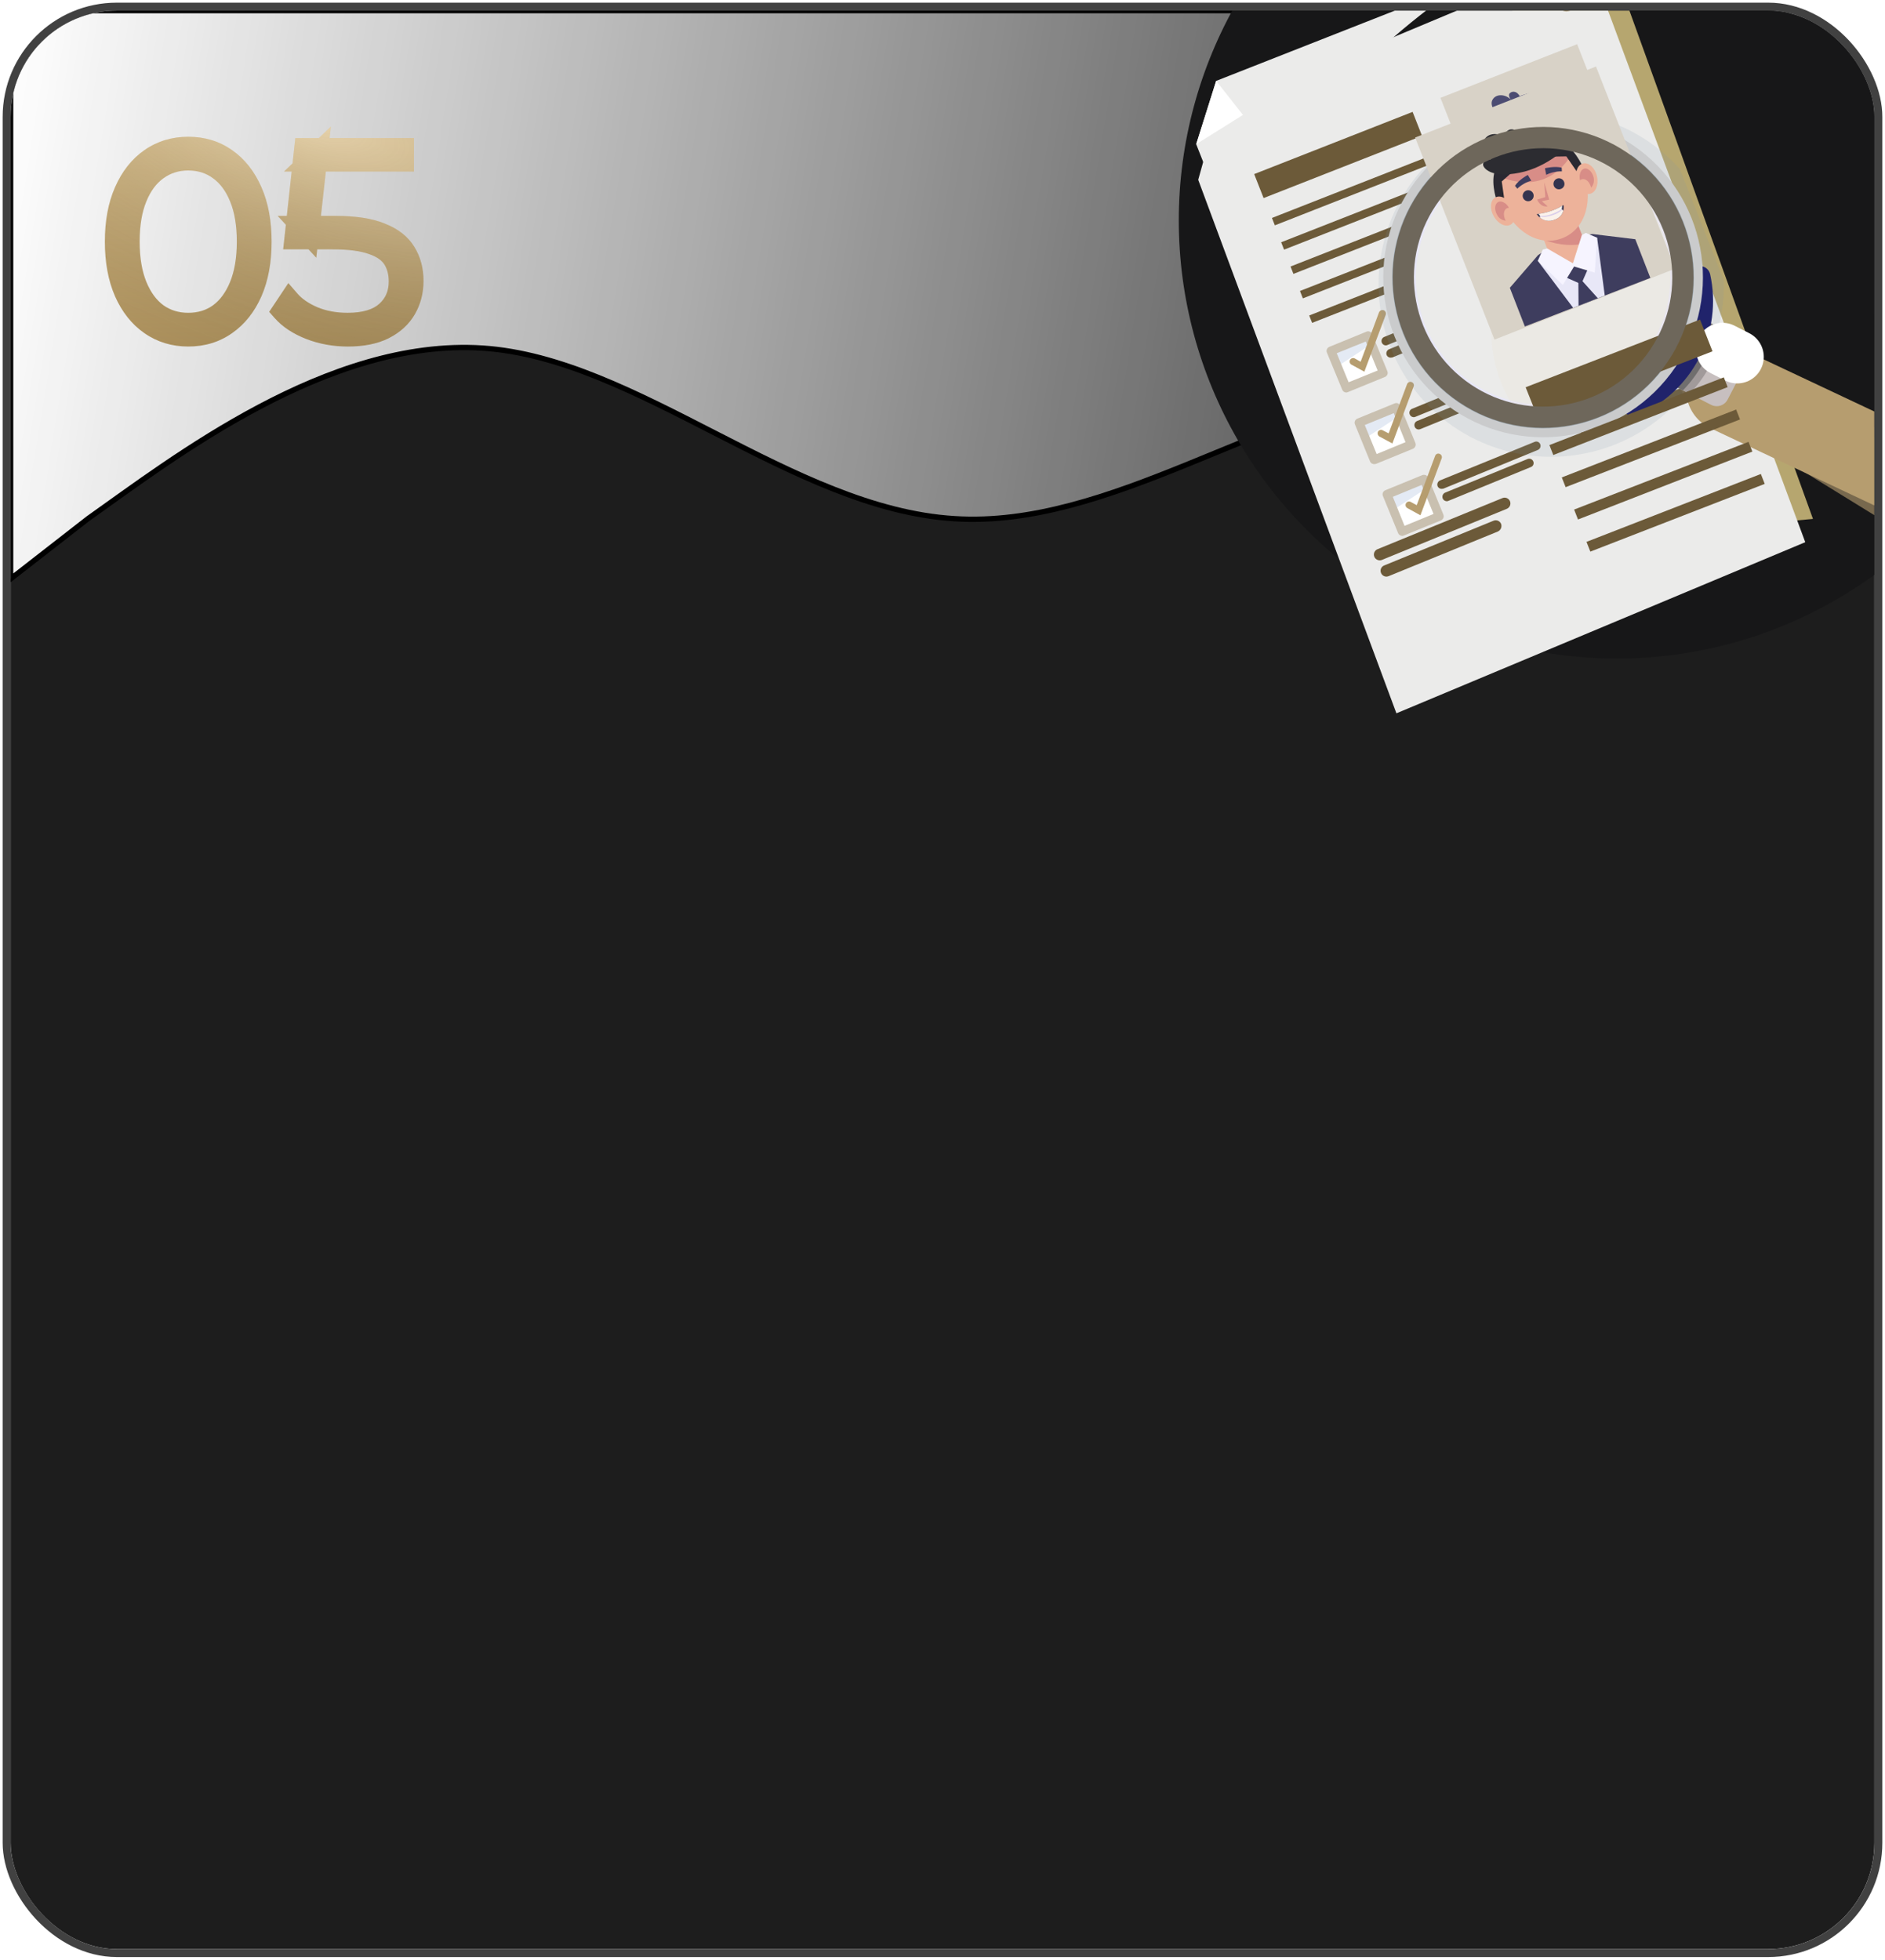 <?xml version="1.0" encoding="UTF-8"?> <svg xmlns="http://www.w3.org/2000/svg" width="355" height="369" viewBox="0 0 355 369" fill="none"> <g clip-path="url(#clip0_21_857)"> <rect x="2" y="2" width="351" height="365" rx="20" fill="#1D1D1D"></rect> <path fill-rule="evenodd" clip-rule="evenodd" d="M356 79.362C356 86.842 348.072 91.661 341.432 88.216V88.216C326.864 80.658 297.728 67.432 267.136 73.101C238 76.879 208.864 99.553 179.728 97.663C149.136 95.774 120 67.432 90.864 65.543C61.728 63.653 32.593 86.327 16.568 97.663L2 109L2 16.568C2 8.522 8.522 2 16.568 2V2C32.593 2 61.728 2 90.864 2C120 2 149.136 2 179.728 2C208.864 2 238 2 267.136 2C297.728 2 326.864 2 341.432 2V2C349.478 2 356 8.522 356 16.568L356 79.362Z" fill="url(#paint0_linear_21_857)" style="mix-blend-mode:soft-light"></path> <path fill-rule="evenodd" clip-rule="evenodd" d="M356 79.362C356 86.842 348.072 91.661 341.432 88.216V88.216C326.864 80.658 297.728 67.432 267.136 73.101C238 76.879 208.864 99.553 179.728 97.663C149.136 95.774 120 67.432 90.864 65.543C61.728 63.653 32.593 86.327 16.568 97.663L2 109L2 16.568C2 8.522 8.522 2 16.568 2V2C32.593 2 61.728 2 90.864 2C120 2 149.136 2 179.728 2C208.864 2 238 2 267.136 2C297.728 2 326.864 2 341.432 2V2C349.478 2 356 8.522 356 16.568L356 79.362Z" stroke="black"></path> <path d="M28.35 61.1L29.49 59.457L29.49 59.457L28.35 61.1ZM23.5 55L21.668 55.802L21.671 55.81L23.5 55ZM23.5 36.05L25.329 36.86L25.332 36.852L23.5 36.05ZM28.35 29.9L27.21 28.257L27.21 28.257L28.35 29.9ZM42.55 29.9L41.398 31.535L41.404 31.539L41.41 31.543L42.55 29.9ZM47.4 36.05L45.568 36.852L45.571 36.86L47.4 36.05ZM47.4 55L49.229 55.81L49.232 55.802L47.4 55ZM42.55 61.1L41.41 59.457L41.404 59.461L41.398 59.465L42.55 61.1ZM41.3 59.1L42.469 60.723L42.479 60.715L42.49 60.708L41.3 59.1ZM45.2 53.8L47.053 54.552L47.053 54.552L45.2 53.8ZM45.2 37.2L43.347 37.952L43.351 37.962L45.2 37.2ZM41.3 31.95L40.11 33.558L40.121 33.565L40.131 33.573L41.3 31.95ZM29.6 31.95L30.769 33.573L30.774 33.569L29.6 31.95ZM25.7 37.2L27.549 37.962L27.553 37.952L25.7 37.2ZM25.7 53.8L27.553 53.048L27.553 53.048L25.7 53.8ZM29.6 59.1L28.41 60.708L28.428 60.721L28.447 60.734L29.6 59.1ZM35.45 61.25C33.165 61.25 31.201 60.643 29.49 59.457L27.21 62.743C29.632 64.423 32.402 65.25 35.45 65.25V61.25ZM29.49 59.457C27.767 58.261 26.369 56.537 25.329 54.19L21.671 55.81C22.965 58.73 24.8 61.072 27.21 62.743L29.49 59.457ZM25.332 54.198C24.301 51.841 23.75 48.96 23.75 45.5H19.75C19.75 49.373 20.366 52.826 21.668 55.802L25.332 54.198ZM23.75 45.5C23.75 42.039 24.301 39.179 25.329 36.86L21.671 35.24C20.365 38.188 19.75 41.628 19.75 45.5H23.75ZM25.332 36.852C26.374 34.47 27.773 32.734 29.49 31.543L27.21 28.257C24.794 29.932 22.959 32.297 21.668 35.248L25.332 36.852ZM29.49 31.543C31.201 30.357 33.165 29.75 35.45 29.75V25.75C32.402 25.75 29.632 26.577 27.21 28.257L29.49 31.543ZM35.45 29.75C37.774 29.75 39.731 30.36 41.398 31.535L43.702 28.265C41.303 26.574 38.526 25.75 35.45 25.75V29.75ZM41.41 31.543C43.127 32.734 44.526 34.47 45.568 36.852L49.232 35.248C47.941 32.297 46.106 29.932 43.69 28.257L41.41 31.543ZM45.571 36.86C46.599 39.179 47.15 42.039 47.15 45.5H51.15C51.15 41.628 50.535 38.188 49.229 35.24L45.571 36.86ZM47.15 45.5C47.15 48.96 46.599 51.841 45.568 54.198L49.232 55.802C50.534 52.826 51.15 49.373 51.15 45.5H47.15ZM45.571 54.19C44.532 56.537 43.133 58.261 41.41 59.457L43.69 62.743C46.1 61.072 47.935 58.73 49.229 55.81L45.571 54.19ZM41.398 59.465C39.731 60.641 37.774 61.25 35.45 61.25V65.25C38.526 65.25 41.303 64.426 43.702 62.735L41.398 59.465ZM35.45 62.9C38.064 62.9 40.431 62.19 42.469 60.723L40.131 57.477C38.835 58.41 37.303 58.9 35.45 58.9V62.9ZM42.49 60.708C44.506 59.216 46.009 57.125 47.053 54.552L43.347 53.048C42.524 55.075 41.428 56.517 40.11 57.492L42.49 60.708ZM47.053 54.552C48.108 51.953 48.6 48.917 48.6 45.5H44.6C44.6 48.55 44.159 51.047 43.347 53.048L47.053 54.552ZM48.6 45.5C48.6 42.054 48.109 39.013 47.049 36.438L43.351 37.962C44.157 39.921 44.6 42.413 44.6 45.5H48.6ZM47.053 36.448C46.008 33.872 44.499 31.789 42.469 30.327L40.131 33.573C41.434 34.511 42.525 35.928 43.347 37.952L47.053 36.448ZM42.49 30.342C40.452 28.834 38.077 28.1 35.45 28.1V32.1C37.29 32.1 38.815 32.599 40.11 33.558L42.49 30.342ZM35.45 28.1C32.849 28.1 30.484 28.838 28.425 30.331L30.774 33.569C32.116 32.596 33.651 32.1 35.45 32.1V28.1ZM28.431 30.327C26.401 31.789 24.892 33.872 23.847 36.448L27.553 37.952C28.375 35.928 29.466 34.511 30.769 33.573L28.431 30.327ZM23.851 36.438C22.791 39.013 22.3 42.054 22.3 45.5H26.3C26.3 42.413 26.743 39.921 27.549 37.962L23.851 36.438ZM22.3 45.5C22.3 48.917 22.792 51.953 23.847 54.552L27.553 53.048C26.741 51.047 26.3 48.55 26.3 45.5H22.3ZM23.847 54.552C24.891 57.125 26.394 59.216 28.41 60.708L30.79 57.492C29.472 56.517 28.376 55.075 27.553 53.048L23.847 54.552ZM28.447 60.734C30.504 62.186 32.862 62.9 35.45 62.9V58.9C33.638 58.9 32.096 58.414 30.753 57.466L28.447 60.734ZM58.36 61.95L57.627 63.811L57.637 63.815L58.36 61.95ZM53.21 58.55L51.546 57.441L50.694 58.719L51.709 59.872L53.21 58.55ZM54.51 56.6L56.023 55.292L54.304 53.304L52.846 55.491L54.51 56.6ZM59.01 59.7L58.218 61.537L58.232 61.542L58.245 61.548L59.01 59.7ZM72.76 58.7L74.096 60.188L74.096 60.188L72.76 58.7ZM70.16 45.95L69.477 47.83L69.492 47.835L69.507 47.84L70.16 45.95ZM55.56 44.95L53.572 44.733L53.33 46.95H55.56V44.95ZM57.41 28V26H55.617L55.422 27.783L57.41 28ZM75.96 28H77.96V26H75.96V28ZM75.96 30.3V32.3H77.96V30.3H75.96ZM58.46 30.3L57.075 28.857L53.489 32.3H58.46V30.3ZM59.71 29.1L61.698 29.321L62.308 23.834L58.325 27.657L59.71 29.1ZM58.06 43.95L56.59 45.307L59.564 48.528L60.048 44.171L58.06 43.95ZM56.86 42.65V40.65H52.292L55.391 44.007L56.86 42.65ZM71.71 43.95L70.947 45.799L70.965 45.806L70.983 45.813L71.71 43.95ZM76.31 47.5L74.602 48.54L74.61 48.553L74.618 48.567L76.31 47.5ZM76.41 58.15L74.676 57.154L74.676 57.154L76.41 58.15ZM72.31 61.9L73.205 63.689L73.211 63.686L73.218 63.682L72.31 61.9ZM65.51 61.25C63.21 61.25 61.073 60.858 59.084 60.086L57.637 63.815C60.114 64.776 62.744 65.25 65.51 65.25V61.25ZM59.093 60.089C57.111 59.309 55.686 58.335 54.711 57.228L51.709 59.872C53.201 61.565 55.209 62.858 57.627 63.811L59.093 60.089ZM54.874 59.659L56.174 57.709L52.846 55.491L51.546 57.441L54.874 59.659ZM52.997 57.908C54.31 59.426 56.086 60.617 58.218 61.537L59.802 57.863C58.068 57.116 56.843 56.24 56.023 55.292L52.997 57.908ZM58.245 61.548C60.451 62.461 62.865 62.9 65.46 62.9V58.9C63.322 58.9 61.436 58.539 59.775 57.852L58.245 61.548ZM65.46 62.9C68.958 62.9 71.956 62.11 74.096 60.188L71.424 57.212C70.298 58.223 68.429 58.9 65.46 58.9V62.9ZM74.096 60.188C76.181 58.316 77.21 55.861 77.21 53H73.21C73.21 54.806 72.606 56.151 71.424 57.212L74.096 60.188ZM77.21 53C77.21 51.018 76.751 49.196 75.746 47.623L72.375 49.777C72.903 50.604 73.21 51.649 73.21 53H77.21ZM75.746 47.623C74.662 45.926 72.919 44.787 70.813 44.06L69.507 47.84C71.067 48.379 71.925 49.074 72.375 49.777L75.746 47.623ZM70.844 44.07C68.698 43.29 65.933 42.95 62.66 42.95V46.95C65.72 46.95 67.956 47.277 69.477 47.83L70.844 44.07ZM62.66 42.95H55.56V46.95H62.66V42.95ZM57.548 45.167L59.398 28.217L55.422 27.783L53.572 44.733L57.548 45.167ZM57.41 30H75.96V26H57.41V30ZM73.96 28V30.3H77.96V28H73.96ZM75.96 28.3H58.46V32.3H75.96V28.3ZM59.845 31.743L61.095 30.543L58.325 27.657L57.075 28.857L59.845 31.743ZM57.722 28.879L56.072 43.729L60.048 44.171L61.698 29.321L57.722 28.879ZM59.53 42.593L58.33 41.293L55.391 44.007L56.59 45.307L59.53 42.593ZM56.86 44.65H63.21V40.65H56.86V44.65ZM63.21 44.65C66.648 44.65 69.187 45.072 70.947 45.799L72.473 42.101C70.033 41.094 66.906 40.65 63.21 40.65V44.65ZM70.983 45.813C72.821 46.531 73.953 47.473 74.602 48.54L78.019 46.46C76.801 44.46 74.866 43.035 72.438 42.087L70.983 45.813ZM74.618 48.567C75.357 49.738 75.76 51.157 75.76 52.9H79.76C79.76 50.51 79.197 48.329 78.002 46.433L74.618 48.567ZM75.76 52.9C75.76 54.509 75.39 55.911 74.676 57.154L78.144 59.146C79.231 57.255 79.76 55.158 79.76 52.9H75.76ZM74.676 57.154C73.995 58.339 72.939 59.335 71.403 60.118L73.218 63.682C75.348 62.598 77.025 61.095 78.144 59.146L74.676 57.154ZM71.416 60.111C69.975 60.832 68.039 61.25 65.51 61.25V65.25C68.448 65.25 71.046 64.768 73.205 63.689L71.416 60.111Z" fill="url(#paint1_linear_21_857)"></path> <path d="M28.35 61.1L29.49 59.457L29.49 59.457L28.35 61.1ZM23.5 55L21.668 55.802L21.671 55.81L23.5 55ZM23.5 36.05L25.329 36.86L25.332 36.852L23.5 36.05ZM28.35 29.9L27.21 28.257L27.21 28.257L28.35 29.9ZM42.55 29.9L41.398 31.535L41.404 31.539L41.41 31.543L42.55 29.9ZM47.4 36.05L45.568 36.852L45.571 36.86L47.4 36.05ZM47.4 55L49.229 55.81L49.232 55.802L47.4 55ZM42.55 61.1L41.41 59.457L41.404 59.461L41.398 59.465L42.55 61.1ZM41.3 59.1L42.469 60.723L42.479 60.715L42.49 60.708L41.3 59.1ZM45.2 53.8L47.053 54.552L47.053 54.552L45.2 53.8ZM45.2 37.2L43.347 37.952L43.351 37.962L45.2 37.2ZM41.3 31.95L40.11 33.558L40.121 33.565L40.131 33.573L41.3 31.95ZM29.6 31.95L30.769 33.573L30.774 33.569L29.6 31.95ZM25.7 37.2L27.549 37.962L27.553 37.952L25.7 37.2ZM25.7 53.8L27.553 53.048L27.553 53.048L25.7 53.8ZM29.6 59.1L28.41 60.708L28.428 60.721L28.447 60.734L29.6 59.1ZM35.45 61.25C33.165 61.25 31.201 60.643 29.49 59.457L27.21 62.743C29.632 64.423 32.402 65.25 35.45 65.25V61.25ZM29.49 59.457C27.767 58.261 26.369 56.537 25.329 54.19L21.671 55.81C22.965 58.73 24.8 61.072 27.21 62.743L29.49 59.457ZM25.332 54.198C24.301 51.841 23.75 48.96 23.75 45.5H19.75C19.75 49.373 20.366 52.826 21.668 55.802L25.332 54.198ZM23.75 45.5C23.75 42.039 24.301 39.179 25.329 36.86L21.671 35.24C20.365 38.188 19.75 41.628 19.75 45.5H23.75ZM25.332 36.852C26.374 34.47 27.773 32.734 29.49 31.543L27.21 28.257C24.794 29.932 22.959 32.297 21.668 35.248L25.332 36.852ZM29.49 31.543C31.201 30.357 33.165 29.75 35.45 29.75V25.75C32.402 25.75 29.632 26.577 27.21 28.257L29.49 31.543ZM35.45 29.75C37.774 29.75 39.731 30.36 41.398 31.535L43.702 28.265C41.303 26.574 38.526 25.75 35.45 25.75V29.75ZM41.41 31.543C43.127 32.734 44.526 34.47 45.568 36.852L49.232 35.248C47.941 32.297 46.106 29.932 43.69 28.257L41.41 31.543ZM45.571 36.86C46.599 39.179 47.15 42.039 47.15 45.5H51.15C51.15 41.628 50.535 38.188 49.229 35.24L45.571 36.86ZM47.15 45.5C47.15 48.96 46.599 51.841 45.568 54.198L49.232 55.802C50.534 52.826 51.15 49.373 51.15 45.5H47.15ZM45.571 54.19C44.532 56.537 43.133 58.261 41.41 59.457L43.69 62.743C46.1 61.072 47.935 58.73 49.229 55.81L45.571 54.19ZM41.398 59.465C39.731 60.641 37.774 61.25 35.45 61.25V65.25C38.526 65.25 41.303 64.426 43.702 62.735L41.398 59.465ZM35.45 62.9C38.064 62.9 40.431 62.19 42.469 60.723L40.131 57.477C38.835 58.41 37.303 58.9 35.45 58.9V62.9ZM42.49 60.708C44.506 59.216 46.009 57.125 47.053 54.552L43.347 53.048C42.524 55.075 41.428 56.517 40.11 57.492L42.49 60.708ZM47.053 54.552C48.108 51.953 48.6 48.917 48.6 45.5H44.6C44.6 48.55 44.159 51.047 43.347 53.048L47.053 54.552ZM48.6 45.5C48.6 42.054 48.109 39.013 47.049 36.438L43.351 37.962C44.157 39.921 44.6 42.413 44.6 45.5H48.6ZM47.053 36.448C46.008 33.872 44.499 31.789 42.469 30.327L40.131 33.573C41.434 34.511 42.525 35.928 43.347 37.952L47.053 36.448ZM42.49 30.342C40.452 28.834 38.077 28.1 35.45 28.1V32.1C37.29 32.1 38.815 32.599 40.11 33.558L42.49 30.342ZM35.45 28.1C32.849 28.1 30.484 28.838 28.425 30.331L30.774 33.569C32.116 32.596 33.651 32.1 35.45 32.1V28.1ZM28.431 30.327C26.401 31.789 24.892 33.872 23.847 36.448L27.553 37.952C28.375 35.928 29.466 34.511 30.769 33.573L28.431 30.327ZM23.851 36.438C22.791 39.013 22.3 42.054 22.3 45.5H26.3C26.3 42.413 26.743 39.921 27.549 37.962L23.851 36.438ZM22.3 45.5C22.3 48.917 22.792 51.953 23.847 54.552L27.553 53.048C26.741 51.047 26.3 48.55 26.3 45.5H22.3ZM23.847 54.552C24.891 57.125 26.394 59.216 28.41 60.708L30.79 57.492C29.472 56.517 28.376 55.075 27.553 53.048L23.847 54.552ZM28.447 60.734C30.504 62.186 32.862 62.9 35.45 62.9V58.9C33.638 58.9 32.096 58.414 30.753 57.466L28.447 60.734ZM58.36 61.95L57.627 63.811L57.637 63.815L58.36 61.95ZM53.21 58.55L51.546 57.441L50.694 58.719L51.709 59.872L53.21 58.55ZM54.51 56.6L56.023 55.292L54.304 53.304L52.846 55.491L54.51 56.6ZM59.01 59.7L58.218 61.537L58.232 61.542L58.245 61.548L59.01 59.7ZM72.76 58.7L74.096 60.188L74.096 60.188L72.76 58.7ZM70.16 45.95L69.477 47.83L69.492 47.835L69.507 47.84L70.16 45.95ZM55.56 44.95L53.572 44.733L53.33 46.95H55.56V44.95ZM57.41 28V26H55.617L55.422 27.783L57.41 28ZM75.96 28H77.96V26H75.96V28ZM75.96 30.3V32.3H77.96V30.3H75.96ZM58.46 30.3L57.075 28.857L53.489 32.3H58.46V30.3ZM59.71 29.1L61.698 29.321L62.308 23.834L58.325 27.657L59.71 29.1ZM58.06 43.95L56.59 45.307L59.564 48.528L60.048 44.171L58.06 43.95ZM56.86 42.65V40.65H52.292L55.391 44.007L56.86 42.65ZM71.71 43.95L70.947 45.799L70.965 45.806L70.983 45.813L71.71 43.95ZM76.31 47.5L74.602 48.54L74.61 48.553L74.618 48.567L76.31 47.5ZM76.41 58.15L74.676 57.154L74.676 57.154L76.41 58.15ZM72.31 61.9L73.205 63.689L73.211 63.686L73.218 63.682L72.31 61.9ZM65.51 61.25C63.21 61.25 61.073 60.858 59.084 60.086L57.637 63.815C60.114 64.776 62.744 65.25 65.51 65.25V61.25ZM59.093 60.089C57.111 59.309 55.686 58.335 54.711 57.228L51.709 59.872C53.201 61.565 55.209 62.858 57.627 63.811L59.093 60.089ZM54.874 59.659L56.174 57.709L52.846 55.491L51.546 57.441L54.874 59.659ZM52.997 57.908C54.31 59.426 56.086 60.617 58.218 61.537L59.802 57.863C58.068 57.116 56.843 56.24 56.023 55.292L52.997 57.908ZM58.245 61.548C60.451 62.461 62.865 62.9 65.46 62.9V58.9C63.322 58.9 61.436 58.539 59.775 57.852L58.245 61.548ZM65.46 62.9C68.958 62.9 71.956 62.11 74.096 60.188L71.424 57.212C70.298 58.223 68.429 58.9 65.46 58.9V62.9ZM74.096 60.188C76.181 58.316 77.21 55.861 77.21 53H73.21C73.21 54.806 72.606 56.151 71.424 57.212L74.096 60.188ZM77.21 53C77.21 51.018 76.751 49.196 75.746 47.623L72.375 49.777C72.903 50.604 73.21 51.649 73.21 53H77.21ZM75.746 47.623C74.662 45.926 72.919 44.787 70.813 44.06L69.507 47.84C71.067 48.379 71.925 49.074 72.375 49.777L75.746 47.623ZM70.844 44.07C68.698 43.29 65.933 42.95 62.66 42.95V46.95C65.72 46.95 67.956 47.277 69.477 47.83L70.844 44.07ZM62.66 42.95H55.56V46.95H62.66V42.95ZM57.548 45.167L59.398 28.217L55.422 27.783L53.572 44.733L57.548 45.167ZM57.41 30H75.96V26H57.41V30ZM73.96 28V30.3H77.96V28H73.96ZM75.96 28.3H58.46V32.3H75.96V28.3ZM59.845 31.743L61.095 30.543L58.325 27.657L57.075 28.857L59.845 31.743ZM57.722 28.879L56.072 43.729L60.048 44.171L61.698 29.321L57.722 28.879ZM59.53 42.593L58.33 41.293L55.391 44.007L56.59 45.307L59.53 42.593ZM56.86 44.65H63.21V40.65H56.86V44.65ZM63.21 44.65C66.648 44.65 69.187 45.072 70.947 45.799L72.473 42.101C70.033 41.094 66.906 40.65 63.21 40.65V44.65ZM70.983 45.813C72.821 46.531 73.953 47.473 74.602 48.54L78.019 46.46C76.801 44.46 74.866 43.035 72.438 42.087L70.983 45.813ZM74.618 48.567C75.357 49.738 75.76 51.157 75.76 52.9H79.76C79.76 50.51 79.197 48.329 78.002 46.433L74.618 48.567ZM75.76 52.9C75.76 54.509 75.39 55.911 74.676 57.154L78.144 59.146C79.231 57.255 79.76 55.158 79.76 52.9H75.76ZM74.676 57.154C73.995 58.339 72.939 59.335 71.403 60.118L73.218 63.682C75.348 62.598 77.025 61.095 78.144 59.146L74.676 57.154ZM71.416 60.111C69.975 60.832 68.039 61.25 65.51 61.25V65.25C68.448 65.25 71.046 64.768 73.205 63.689L71.416 60.111Z" fill="url(#paint2_radial_21_857)" fill-opacity="0.3"></path> <circle cx="304.5" cy="41.5" r="82.5" fill="#171718"></circle> <g filter="url(#filter0_d_21_857)"> <path d="M341.434 93.708L303.986 -9.977L235.354 18.783L270.875 100.292L341.434 93.708Z" fill="#B6A66F"></path> </g> <g filter="url(#filter1_d_21_857)"> <path d="M299.013 -12.312L229.272 16.875L225.659 29.855L262.985 130.312L339.982 98.09L299.013 -12.312Z" fill="#EBEBEA"></path> </g> <path d="M229.04 15.232L225.277 27.154L233.745 48.575C240.305 26.17 257.998 9.041 275.406 -3.003L229.04 15.232Z" fill="#EBEBEA"></path> <path d="M225.278 27.156L234.086 21.637L229.04 15.233L225.278 27.156Z" fill="white"></path> <path d="M297.022 8.32L271.281 18.424L282.561 47.161L308.302 37.057L297.022 8.32Z" fill="#D8D2C7"></path> <path d="M296.537 32.165L294.993 32.35L293.172 33.175L293.048 34.662L291.936 33.65L290.022 34.287L288.743 35.169L284.754 39.808L286.897 45.285L292.313 43.184L299.316 40.492L304.732 38.392L302.617 32.877L296.537 32.165Z" fill="#3E3D5E"></path> <path d="M293.774 42.643L298.272 40.905L297.178 32.675L293.058 34.258L293.048 34.661L292.745 34.403L288.719 35.94L293.774 42.643Z" fill="#E8E7F7"></path> <path d="M292.614 38.286L293.069 37.257C293.144 37.086 293.253 36.932 293.388 36.803C293.523 36.674 293.683 36.573 293.857 36.506C294.031 36.439 294.217 36.406 294.403 36.411C294.59 36.415 294.774 36.456 294.945 36.532L295.974 36.987L294.943 39.316L292.614 38.286Z" fill="#3E3D5E"></path> <path d="M297.289 41.28L294.516 38.197L294.532 42.337L297.289 41.28Z" fill="#3E3D5E"></path> <path d="M296.46 33.51C296.837 34.526 295.661 35.895 293.826 36.621C291.991 37.348 290.153 37.106 289.776 36.091C289.398 35.075 290.575 33.706 292.414 33.012C294.254 32.318 296.055 32.532 296.46 33.51Z" fill="#EDB29A"></path> <path d="M289.189 31.932L290.144 34.437C290.403 35.094 290.912 35.622 291.559 35.906C292.206 36.19 292.939 36.207 293.598 35.954C294.255 35.694 294.783 35.186 295.067 34.539C295.352 33.892 295.369 33.159 295.115 32.499L294.127 30L289.189 31.932Z" fill="#EDB29A"></path> <path d="M289.603 32.976C291.96 33.813 293.864 33.812 295.291 33.51C295.281 33.166 295.221 32.826 295.115 32.499L294.127 30L289.189 31.932L289.603 32.976Z" fill="#D88D87"></path> <path d="M295.122 23.078C296.701 27.165 295.632 31.424 292.21 32.742C288.788 34.06 285.143 31.668 283.56 27.549C281.976 23.43 283.632 20.724 287.054 19.406C290.476 18.088 293.538 18.959 295.122 23.078Z" fill="#EDB29A"></path> <path d="M293.667 20.58C291.991 18.645 289.587 18.416 287.054 19.408C284.522 20.401 283.28 21.778 283.01 23.888C289.007 26.382 292.194 23.16 293.667 20.58Z" fill="#D88D87"></path> <path d="M282.858 27.315C282.858 27.315 281.788 24.226 282.969 22.422L285.724 22.768L283.588 24.673L283.985 27.49L282.858 27.315Z" fill="#3E3D5E"></path> <path d="M295.117 22.576C295.117 22.576 293.854 19.547 291.741 19.01L289.936 21.136L292.804 21.098L294.405 23.445L295.117 22.576Z" fill="#3E3D5E"></path> <path d="M288.109 26.406C288.146 26.504 288.165 26.608 288.162 26.713C288.16 26.817 288.137 26.921 288.095 27.017C288.052 27.113 287.992 27.199 287.916 27.272C287.84 27.344 287.751 27.401 287.653 27.439C287.555 27.477 287.451 27.495 287.346 27.493C287.241 27.49 287.138 27.467 287.042 27.425C286.946 27.383 286.86 27.322 286.787 27.246C286.715 27.17 286.658 27.081 286.62 26.983C286.582 26.888 286.564 26.785 286.567 26.682C286.569 26.579 286.593 26.478 286.636 26.385C286.679 26.291 286.741 26.207 286.817 26.138C286.893 26.069 286.983 26.017 287.08 25.983C287.273 25.905 287.488 25.905 287.681 25.984C287.873 26.063 288.027 26.215 288.109 26.406V26.406Z" fill="#34344F"></path> <path d="M292.48 24.721C292.518 24.904 292.49 25.095 292.401 25.259C292.312 25.424 292.168 25.551 291.994 25.62C291.82 25.688 291.627 25.693 291.45 25.633C291.272 25.574 291.122 25.453 291.025 25.294C290.964 25.195 290.927 25.084 290.914 24.969C290.901 24.854 290.914 24.737 290.951 24.628C290.987 24.518 291.048 24.418 291.128 24.334C291.207 24.25 291.305 24.185 291.412 24.142C291.52 24.1 291.636 24.082 291.751 24.089C291.867 24.096 291.979 24.128 292.081 24.183C292.183 24.238 292.271 24.315 292.34 24.408C292.409 24.5 292.457 24.607 292.48 24.721V24.721Z" fill="#34344F"></path> <path d="M289.655 24.818L289.811 26.867L288.627 27.235C288.627 27.235 289.051 28.344 290.131 28.192L289.295 27.475L290.367 27.257L289.655 24.818Z" fill="#D88D87"></path> <path d="M294.225 24.539C294.495 25.737 295.349 26.585 296.163 26.437C296.978 26.289 297.391 25.195 297.155 23.992C296.918 22.79 296.031 21.946 295.216 22.094C294.402 22.243 293.956 23.341 294.225 24.539Z" fill="#EDB29A"></path> <path d="M295.063 24.322L294.722 24.504L294.712 24.438C294.569 23.657 294.865 22.913 295.389 22.839C295.913 22.765 296.487 23.286 296.668 24.095C296.73 24.346 296.733 24.608 296.675 24.859C296.618 25.111 296.503 25.346 296.338 25.545C296.129 24.773 295.587 24.248 295.063 24.322Z" fill="#D88D87"></path> <path d="M285.041 28.108C285.657 29.157 285.594 30.368 284.887 30.802C284.18 31.236 283.138 30.715 282.489 29.67C281.841 28.626 281.936 27.41 282.644 26.976C283.351 26.542 284.421 27.026 285.041 28.108Z" fill="#EDB29A"></path> <path d="M284.264 28.517C284.37 28.45 284.49 28.41 284.615 28.401C284.181 27.694 283.499 27.355 283.04 27.654C282.581 27.953 282.523 28.729 282.924 29.441C283.326 30.153 283.746 30.294 284.144 30.271C283.776 29.555 283.838 28.811 284.264 28.517Z" fill="#D88D87"></path> <path d="M292.377 28.008C291.222 28.738 289.912 29.186 288.553 29.316C288.828 29.715 289.228 30.011 289.69 30.158C290.153 30.304 290.65 30.293 291.105 30.125C291.541 29.99 291.911 29.7 292.145 29.309C292.38 28.919 292.462 28.455 292.377 28.008V28.008Z" fill="#34344F"></path> <path d="M289.024 29.818L289.053 29.547L288.815 29.279C290.018 29.132 291.179 28.741 292.227 28.13L292.128 28.611L292.357 28.813C292.278 29.121 292.122 29.403 291.903 29.633C291.683 29.863 291.409 30.032 291.105 30.125C290.761 30.257 290.389 30.297 290.025 30.244C289.66 30.19 289.316 30.043 289.024 29.818V29.818Z" fill="#FBF2EB"></path> <path d="M292.239 28.696C291.845 29.021 291.392 29.267 290.905 29.419C289.856 29.801 289.276 29.716 289.033 29.65L289.019 29.552C290.479 29.713 292.094 28.616 292.094 28.616L292.239 28.696Z" fill="#DACEEA"></path> <path d="M285.804 25.695C286.372 25.156 287.061 24.761 287.813 24.543L287.332 23.742C286.615 24.12 285.984 24.641 285.477 25.274L285.804 25.695Z" fill="#3E3D5E"></path> <path d="M292.169 23.227C291.394 23.208 290.626 23.385 289.937 23.743L289.738 22.802C290.519 22.601 291.333 22.566 292.128 22.698L292.169 23.227Z" fill="#3E3D5E"></path> <path d="M292.998 19.636C292.998 19.636 290.182 22.639 286.148 23.408C282.114 24.178 281.013 22.764 280.948 22.305C280.883 21.846 281.492 21.426 282.04 21.516C282.04 21.516 280.391 20.012 281.085 18.778C281.78 17.544 283.679 17.744 284.603 18.849C284.603 18.849 283.842 17.955 284.381 17.511C284.919 17.068 285.742 17.219 286.204 18.122C286.204 18.122 291.517 15.769 292.998 19.636Z" fill="#4C4C72"></path> <path d="M292.766 19.169C288.758 21.304 286.965 19.486 286.237 18.119C286.88 17.863 287.546 17.668 288.226 17.538C288.931 18.507 290.235 19.459 292.262 18.438C292.465 18.655 292.635 18.901 292.766 19.169Z" fill="#60608C"></path> <path d="M297.177 32.674L295.579 31.997L294.984 32.282L293.714 36.303L290.074 34.177L289.432 34.368L288.719 35.938L292.31 39.373L293.91 36.742L296.841 37.632L297.177 32.674Z" fill="#F6F4FF"></path> <path d="M266.035 21.067L236.199 32.779L237.972 37.297L267.808 25.584L266.035 21.067Z" fill="#6C5A39"></path> <path d="M269.381 29.326L239.544 41.038L240.091 42.43L269.927 30.718L269.381 29.326Z" fill="#6C5A39"></path> <path d="M271.119 33.904L241.283 45.616L241.829 47.008L271.665 35.295L271.119 33.904Z" fill="#6C5A39"></path> <path d="M272.881 38.471L243.045 50.183L243.591 51.574L273.427 39.862L272.881 38.471Z" fill="#6C5A39"></path> <path d="M274.657 43.078L244.821 54.791L245.367 56.182L275.203 44.47L274.657 43.078Z" fill="#6C5A39"></path> <path d="M276.4 47.691L246.564 59.403L247.11 60.795L276.946 49.083L276.4 47.691Z" fill="#6C5A39"></path> <path d="M311.814 44.307L287.014 53.92L288.789 58.447L313.584 48.801L311.814 44.307Z" fill="#AEAED6"></path> <path d="M315.177 52.517L290.381 62.163L290.945 63.553L315.741 53.907L315.177 52.517Z" fill="#6C5A39"></path> <path d="M316.928 57.114L292.132 66.76L292.696 68.15L317.492 58.505L316.928 57.114Z" fill="#6C5A39"></path> <path d="M318.712 61.703L293.912 71.316L294.443 72.711L319.243 63.098L318.712 61.703Z" fill="#6C5A39"></path> <path d="M320.458 66.269L295.663 75.914L296.194 77.309L320.989 67.663L320.458 66.269Z" fill="#6C5A39"></path> <path d="M322.209 70.866L297.414 80.511L297.978 81.902L322.74 72.261L322.209 70.866Z" fill="#6C5A39"></path> <path d="M257.602 63.251L250.621 66.104L253.479 73.098L260.461 70.244L257.602 63.251Z" fill="white"></path> <path d="M258.315 64.785L251.861 69.003L250.678 66.063L257.658 63.208L258.315 64.785Z" fill="#E4EAF4"></path> <path d="M253.654 73.893C253.472 73.917 253.288 73.879 253.13 73.787C252.972 73.694 252.849 73.552 252.78 73.382L249.887 66.374C249.848 66.272 249.83 66.163 249.833 66.054C249.836 65.945 249.861 65.838 249.906 65.738C249.951 65.638 250.015 65.549 250.095 65.474C250.175 65.4 250.269 65.342 250.371 65.303L257.351 62.448C257.45 62.401 257.56 62.378 257.67 62.38C257.78 62.382 257.888 62.408 257.987 62.458C258.087 62.494 258.178 62.552 258.253 62.628C258.327 62.705 258.383 62.797 258.416 62.899L261.272 69.878C261.316 69.98 261.34 70.089 261.342 70.199C261.343 70.31 261.323 70.419 261.281 70.522C261.239 70.624 261.178 70.717 261.099 70.796C261.021 70.874 260.928 70.935 260.826 70.977L253.846 73.833L253.654 73.893ZM251.744 66.513L253.985 71.976L259.453 69.768L257.212 64.305L251.744 66.513Z" fill="#C9C0B0"></path> <path d="M261.088 65.03C260.893 65.05 260.696 65 260.535 64.888C260.373 64.777 260.256 64.611 260.205 64.421C260.154 64.231 260.172 64.03 260.257 63.852C260.341 63.675 260.486 63.533 260.665 63.453L278.445 56.167C278.65 56.084 278.88 56.087 279.083 56.174C279.286 56.262 279.447 56.426 279.529 56.632C279.611 56.837 279.608 57.067 279.521 57.27C279.434 57.473 279.27 57.634 279.064 57.716L261.28 64.969L261.088 65.03Z" fill="#6C5A39"></path> <path d="M262.048 67.329C261.866 67.362 261.679 67.333 261.515 67.247C261.352 67.161 261.222 67.023 261.146 66.855C261.066 66.645 261.071 66.412 261.161 66.205C261.25 65.999 261.417 65.836 261.625 65.751L277.167 59.416C277.266 59.372 277.373 59.349 277.481 59.348C277.59 59.347 277.697 59.368 277.797 59.411C277.897 59.453 277.987 59.515 278.062 59.594C278.137 59.672 278.195 59.765 278.232 59.867C278.312 60.068 278.309 60.292 278.225 60.492C278.14 60.691 277.981 60.849 277.782 60.933L262.245 67.301L262.048 67.329Z" fill="#6C5A39"></path> <path d="M256.945 69.989L254.519 68.661C254.366 68.576 254.252 68.434 254.203 68.265C254.154 68.097 254.174 67.916 254.259 67.762C254.344 67.608 254.486 67.495 254.654 67.446C254.823 67.397 255.004 67.417 255.158 67.502L256.247 68.116L259.71 58.808C259.784 58.647 259.914 58.518 260.076 58.446C260.238 58.374 260.421 58.364 260.59 58.417C260.748 58.485 260.875 58.61 260.947 58.766C261.018 58.923 261.029 59.1 260.977 59.264L256.945 69.989Z" fill="#B69D6F"></path> <path d="M262.895 76.745L255.914 79.599L258.772 86.592L265.753 83.739L262.895 76.745Z" fill="white"></path> <path d="M263.564 78.307L257.143 82.52L255.927 79.585L262.939 76.725L263.564 78.307Z" fill="#E4EAF4"></path> <path d="M258.899 87.385C258.722 87.41 258.541 87.376 258.384 87.29C258.228 87.204 258.103 87.069 258.03 86.906L255.169 79.894C255.09 79.692 255.093 79.468 255.177 79.269C255.262 79.07 255.421 78.911 255.62 78.828L262.633 75.968C262.832 75.877 263.059 75.869 263.264 75.945C263.456 76.052 263.608 76.218 263.698 76.418L266.554 83.398C266.635 83.603 266.634 83.832 266.551 84.037C266.468 84.241 266.309 84.406 266.108 84.497L259.128 87.352L258.899 87.385ZM257.026 80.032L259.267 85.495L264.697 83.259L262.489 77.792L257.026 80.032Z" fill="#C9C0B0"></path> <path d="M266.37 78.546C266.189 78.57 266.004 78.532 265.846 78.44C265.688 78.347 265.565 78.205 265.496 78.034C265.453 77.935 265.429 77.828 265.429 77.72C265.428 77.611 265.449 77.504 265.491 77.404C265.534 77.304 265.596 77.214 265.674 77.139C265.753 77.064 265.846 77.006 265.947 76.969L283.727 69.683C283.928 69.603 284.152 69.606 284.351 69.691C284.551 69.775 284.709 69.934 284.792 70.134C284.837 70.235 284.86 70.344 284.862 70.454C284.864 70.565 284.843 70.675 284.801 70.777C284.76 70.88 284.698 70.973 284.62 71.051C284.542 71.129 284.449 71.191 284.346 71.232L266.562 78.486L266.37 78.546Z" fill="#6C5A39"></path> <path d="M267.298 80.853C267.115 80.883 266.928 80.848 266.769 80.755C266.609 80.662 266.487 80.516 266.424 80.342C266.344 80.141 266.347 79.916 266.432 79.717C266.516 79.518 266.675 79.359 266.875 79.276L282.412 72.908C282.513 72.865 282.622 72.842 282.732 72.842C282.842 72.841 282.951 72.862 283.053 72.903C283.155 72.945 283.248 73.006 283.326 73.083C283.405 73.16 283.467 73.252 283.51 73.354C283.553 73.455 283.575 73.564 283.576 73.674C283.577 73.784 283.556 73.894 283.514 73.996C283.473 74.098 283.412 74.191 283.335 74.269C283.257 74.347 283.165 74.41 283.064 74.453L267.522 80.788L267.298 80.853Z" fill="#6C5A39"></path> <path d="M262.227 83.507L259.768 82.183C259.626 82.088 259.522 81.946 259.474 81.782C259.427 81.617 259.439 81.441 259.508 81.285C259.55 81.209 259.606 81.142 259.674 81.087C259.742 81.033 259.82 80.993 259.903 80.969C259.987 80.944 260.074 80.937 260.16 80.947C260.247 80.956 260.33 80.983 260.406 81.025L261.523 81.602L264.992 72.327C265.053 72.163 265.177 72.031 265.336 71.959C265.494 71.886 265.675 71.879 265.839 71.94C265.923 71.966 266 72.01 266.065 72.068C266.131 72.127 266.184 72.198 266.22 72.278C266.257 72.358 266.276 72.444 266.277 72.532C266.278 72.62 266.26 72.707 266.226 72.787L262.227 83.507Z" fill="#B69D6F"></path> <path d="M268.166 90.271L261.185 93.125L264.043 100.118L271.024 97.265L268.166 90.271Z" fill="white"></path> <path d="M268.841 91.795L262.421 96.009L261.209 93.106L268.222 90.246L268.841 91.795Z" fill="#E4EAF4"></path> <path d="M264.18 100.902C263.998 100.92 263.816 100.88 263.659 100.788C263.502 100.696 263.378 100.557 263.306 100.39L260.45 93.41C260.405 93.309 260.382 93.2 260.38 93.09C260.379 92.979 260.399 92.869 260.441 92.767C260.483 92.665 260.544 92.572 260.623 92.493C260.701 92.415 260.794 92.353 260.896 92.312L267.876 89.456C268.083 89.39 268.307 89.393 268.512 89.467C268.716 89.548 268.882 89.704 268.974 89.903L271.835 96.915C271.914 97.116 271.911 97.341 271.827 97.54C271.742 97.739 271.583 97.897 271.384 97.981L264.371 100.841L264.18 100.902ZM262.307 93.549L264.515 99.017L269.978 96.776L267.737 91.313L262.307 93.549Z" fill="#C9C0B0"></path> <path d="M271.648 92.034C271.466 92.068 271.278 92.039 271.115 91.953C270.951 91.867 270.821 91.729 270.746 91.561C270.665 91.355 270.666 91.126 270.749 90.922C270.832 90.718 270.991 90.553 271.192 90.462L289.009 83.204C289.108 83.16 289.215 83.137 289.323 83.136C289.432 83.135 289.539 83.157 289.639 83.199C289.739 83.241 289.829 83.303 289.904 83.382C289.979 83.46 290.037 83.553 290.074 83.655C290.154 83.856 290.151 84.081 290.066 84.28C289.982 84.479 289.823 84.637 289.623 84.721L271.844 92.007L271.648 92.034Z" fill="#6C5A39"></path> <path d="M272.578 94.373C272.397 94.391 272.215 94.351 272.058 94.259C271.901 94.167 271.777 94.028 271.705 93.861C271.624 93.656 271.625 93.427 271.708 93.223C271.791 93.018 271.95 92.853 272.151 92.763L287.692 86.427C287.894 86.348 288.118 86.351 288.317 86.435C288.517 86.519 288.675 86.678 288.758 86.878C288.802 86.977 288.825 87.084 288.826 87.193C288.827 87.301 288.806 87.409 288.763 87.508C288.721 87.608 288.659 87.698 288.58 87.773C288.502 87.848 288.409 87.906 288.307 87.944L272.77 94.312L272.578 94.373Z" fill="#6C5A39"></path> <path d="M267.508 97.026L265.045 95.67C264.969 95.629 264.902 95.572 264.848 95.504C264.793 95.436 264.753 95.359 264.729 95.275C264.705 95.192 264.697 95.104 264.707 95.018C264.716 94.931 264.743 94.848 264.785 94.772C264.827 94.696 264.883 94.629 264.951 94.574C265.019 94.52 265.097 94.48 265.18 94.456C265.263 94.431 265.351 94.424 265.437 94.433C265.524 94.443 265.607 94.469 265.683 94.511L266.805 95.121L270.273 85.846C270.3 85.763 270.343 85.686 270.402 85.62C270.46 85.554 270.531 85.501 270.611 85.465C270.691 85.429 270.777 85.409 270.865 85.408C270.953 85.407 271.04 85.425 271.12 85.459C271.284 85.521 271.416 85.645 271.488 85.803C271.561 85.962 271.568 86.143 271.507 86.307L267.508 97.026Z" fill="#B69D6F"></path> <path d="M296.833 -12.374C296.348 -12.9 295.682 -13.223 294.968 -13.28C294.244 -13.309 293.536 -13.053 292.998 -12.568C292.723 -12.332 292.5 -12.041 292.345 -11.715C292.19 -11.388 292.105 -11.032 292.096 -10.67L292.02 -9.557L292.717 -9.822L292.737 -10.627C292.754 -10.9 292.824 -11.168 292.944 -11.414C293.064 -11.66 293.231 -11.88 293.437 -12.062C293.634 -12.25 293.869 -12.396 294.126 -12.49C294.383 -12.584 294.657 -12.623 294.93 -12.606C295.472 -12.567 295.981 -12.33 296.36 -11.94C296.542 -11.737 296.681 -11.5 296.769 -11.243C296.857 -10.986 296.892 -10.713 296.872 -10.442L296.556 -3.683L296.344 0.256C296.332 0.513 296.243 0.76 296.089 0.967C295.935 1.173 295.722 1.328 295.479 1.413C295.236 1.497 294.973 1.507 294.725 1.441C294.476 1.375 294.252 1.236 294.083 1.042C293.968 0.92 293.878 0.775 293.822 0.616C293.765 0.457 293.741 0.289 293.753 0.12L294.12 -6.98L293.447 -7.019L293.112 0.077C293.083 0.602 293.264 1.118 293.615 1.509C293.787 1.701 293.997 1.857 294.23 1.967C294.464 2.078 294.717 2.141 294.975 2.153L295.335 2.102C295.783 2.033 296.193 1.812 296.498 1.478C296.804 1.143 296.985 0.714 297.013 0.262L297.207 -4.042L297.541 -10.436C297.559 -10.79 297.505 -11.144 297.384 -11.477C297.262 -11.81 297.075 -12.115 296.833 -12.374V-12.374Z" fill="#A08C67"></path> <g style="mix-blend-mode:multiply" opacity="0.14"> <path d="M277.24 82.424C282.25 84.992 287.841 86.218 293.467 85.982C299.093 85.746 304.561 84.056 309.339 81.077C314.117 78.098 318.042 73.931 320.73 68.984C323.418 64.036 324.778 58.476 324.678 52.847L316.368 31.838C313.187 28.284 309.263 25.473 304.875 23.605C300.486 21.737 295.74 20.857 290.974 21.028C286.208 21.199 281.537 22.416 277.294 24.594C273.05 26.772 269.338 29.856 266.42 33.629C263.501 37.402 261.449 41.77 260.408 46.425C259.367 51.079 259.362 55.906 260.395 60.562C261.427 65.219 263.471 69.591 266.383 73.369C269.294 77.147 273 80.239 277.24 82.424Z" fill="#7991A5"></path> </g> <g filter="url(#filter2_d_21_857)"> <path d="M322.699 63.684L365.046 81.593C366.065 81.975 366.997 82.559 367.784 83.31C368.572 84.062 369.199 84.964 369.629 85.965C370.059 86.965 370.282 88.041 370.284 89.129C370.287 90.218 370.07 91.296 369.645 92.298C369.221 93.3 368.598 94.206 367.815 94.962C367.031 95.717 366.103 96.306 365.086 96.693C364.068 97.081 362.983 97.258 361.896 97.215C360.808 97.172 359.741 96.91 358.757 96.444C358.387 96.282 358.027 96.098 357.677 95.895L318.527 71.756C318.015 71.444 317.57 71.034 317.218 70.549C316.865 70.064 316.613 69.514 316.474 68.93C316.336 68.347 316.315 67.742 316.412 67.151C316.509 66.559 316.723 65.993 317.04 65.485C317.614 64.559 318.499 63.868 319.537 63.538C320.575 63.208 321.696 63.26 322.699 63.684Z" fill="#78694E"></path> <path d="M328.857 68.023L363.276 82.776C364.702 83.475 365.807 84.694 366.364 86.183C366.92 87.671 366.885 89.316 366.267 90.78C365.648 92.243 364.493 93.415 363.038 94.054C361.583 94.692 359.939 94.75 358.443 94.214L357.611 93.764L325.656 74.221C325.262 73.983 324.919 73.668 324.647 73.296C324.376 72.924 324.181 72.502 324.074 72.053C323.967 71.605 323.951 71.14 324.025 70.686C324.1 70.231 324.264 69.796 324.509 69.406C324.954 68.699 325.635 68.173 326.431 67.92C327.226 67.668 328.086 67.704 328.857 68.023V68.023Z" fill="#AE8F54"></path> <path d="M325.542 69.396L360.683 85.95" stroke="#B69D6F" stroke-width="16" stroke-miterlimit="10" stroke-linecap="round"></path> </g> <path d="M312.722 71.337L322.266 76.237C322.811 76.511 323.442 76.559 324.022 76.371C324.602 76.183 325.084 75.773 325.364 75.231L329.513 67.23C329.788 66.685 329.836 66.054 329.648 65.474C329.46 64.894 329.05 64.411 328.508 64.131L318.964 59.231C318.423 58.953 317.794 58.899 317.213 59.081C316.632 59.263 316.147 59.666 315.861 60.204L311.717 68.238C311.576 68.507 311.491 68.801 311.466 69.103C311.44 69.405 311.476 69.71 311.569 69.998C311.663 70.287 311.813 70.553 312.011 70.783C312.209 71.013 312.45 71.201 312.722 71.337V71.337Z" fill="#C7BFBF"></path> <path d="M324.438 62.035L319.432 59.467C318.888 59.193 318.257 59.145 317.676 59.333C317.096 59.521 316.614 59.93 316.334 60.472L312.218 68.469C312.075 68.736 311.988 69.029 311.96 69.33C311.932 69.632 311.964 69.936 312.054 70.224C312.145 70.513 312.292 70.781 312.487 71.012C312.682 71.244 312.921 71.434 313.19 71.572L318.196 74.14C321.417 70.803 323.587 66.594 324.438 62.035V62.035Z" fill="#A19A9A"></path> <path d="M323.213 61.405L318.207 58.838C317.666 58.56 317.037 58.506 316.456 58.688C315.875 58.87 315.389 59.273 315.104 59.81L310.959 67.845C310.819 68.114 310.734 68.408 310.708 68.71C310.683 69.012 310.718 69.316 310.812 69.605C310.905 69.893 311.056 70.16 311.254 70.39C311.451 70.62 311.693 70.808 311.965 70.943L316.938 73.515C318.555 71.851 319.92 69.959 320.989 67.899C322.034 65.851 322.783 63.664 323.213 61.405Z" fill="#706E6E"></path> <path d="M305.742 77.033C305.821 77.289 305.952 77.525 306.128 77.728C306.304 77.93 306.52 78.093 306.762 78.207C307.005 78.321 307.269 78.382 307.537 78.388C307.804 78.393 308.07 78.343 308.318 78.239C313.36 76.107 317.496 72.276 320.007 67.412C322.519 62.548 323.247 56.958 322.065 51.612C322.004 51.352 321.89 51.107 321.73 50.892C321.571 50.678 321.369 50.498 321.137 50.365C320.905 50.231 320.649 50.147 320.383 50.117C320.117 50.087 319.848 50.112 319.592 50.191L299.228 56.672L305.742 77.033Z" fill="#20236B"></path> <path d="M314.304 62.428C314.359 62.319 314.435 62.223 314.527 62.143C314.619 62.064 314.726 62.003 314.842 61.965C314.958 61.927 315.08 61.912 315.201 61.922C315.322 61.931 315.441 61.964 315.549 62.019L318.503 63.539C318.177 64.391 317.804 65.225 317.386 66.035C316.935 66.867 316.48 67.666 315.988 68.437L313.034 66.917C312.925 66.862 312.828 66.786 312.749 66.694C312.669 66.602 312.609 66.495 312.571 66.379C312.533 66.263 312.518 66.141 312.527 66.02C312.536 65.899 312.569 65.78 312.624 65.672L314.304 62.428Z" fill="#706E6E"></path> <path d="M314.66 70.335C324.657 57.053 321.994 38.181 308.711 28.184C295.429 18.187 276.557 20.85 266.56 34.132C256.563 47.415 259.226 66.287 272.508 76.284C285.791 86.281 304.663 83.618 314.66 70.335Z" fill="#CACBCC"></path> <path d="M313.311 69.321C322.748 56.783 320.234 38.969 307.696 29.532C295.158 20.095 277.344 22.609 267.907 35.147C258.47 47.685 260.984 65.499 273.522 74.936C286.06 84.373 303.874 81.859 313.311 69.321Z" fill="#9CAAB5"></path> <path d="M312.148 68.446C321.102 56.55 318.716 39.648 306.821 30.695C294.925 21.741 278.023 24.126 269.07 36.022C260.116 47.918 262.501 64.82 274.397 73.773C286.293 82.727 303.195 80.342 312.148 68.446Z" fill="#EDE8E8"></path> <path d="M311.646 68.068C320.391 56.449 318.061 39.942 306.443 31.197C294.824 22.452 278.317 24.782 269.572 36.4C260.827 48.019 263.157 64.526 274.775 73.271C286.394 82.016 302.901 79.686 311.646 68.068Z" fill="#706E6E"></path> <path d="M311.171 67.71C319.718 56.354 317.441 40.219 306.085 31.672C294.729 23.125 278.595 25.402 270.048 36.758C261.501 48.114 263.777 64.248 275.133 72.795C286.489 81.342 302.623 79.066 311.171 67.71Z" fill="#E8E7F7"></path> <path d="M309.744 66.636C317.698 56.068 315.579 41.053 305.011 33.1C294.444 25.146 279.429 27.265 271.475 37.832C263.522 48.4 265.64 63.414 276.208 71.368C286.776 79.322 301.79 77.203 309.744 66.636Z" fill="#EBEBEA"></path> <g style="mix-blend-mode:color-dodge" opacity="0.2"> <path d="M282.074 70.284C282.896 72.861 284.118 75.293 285.697 77.489C290.759 78.489 296.004 77.942 300.751 75.92C305.498 73.898 309.526 70.494 312.311 66.151C315.097 61.808 316.511 56.727 316.369 51.569C316.228 46.412 314.537 41.416 311.517 37.233C307.272 36.384 302.88 36.636 298.759 37.964C295.54 38.989 292.555 40.638 289.974 42.817C287.393 44.996 285.267 47.663 283.717 50.665C282.167 53.667 281.224 56.944 280.943 60.311C280.661 63.677 281.045 67.066 282.074 70.284V70.284Z" fill="#EBE0CC"></path> </g> <path d="M324.398 65.784L327.17 67.197" stroke="white" stroke-width="10" stroke-linecap="round" stroke-linejoin="round"></path> <g style="mix-blend-mode:color-dodge" opacity="0.62"> <path d="M300.416 34.087C300.202 36.122 296.434 37.355 292.024 36.875C287.613 36.395 284.216 34.336 284.43 32.301C284.644 30.266 288.44 28.996 292.85 29.476C297.261 29.956 300.625 32.02 300.416 34.087Z" fill="#E0E5E8"></path> </g> <path d="M300.57 12.527L266.515 25.895L281.452 63.947L315.507 50.578L300.57 12.527Z" fill="#D8D2C7"></path> <path d="M299.955 44.074L297.887 44.333L295.471 45.442L295.313 47.402L293.856 46.071L291.333 46.895L289.629 48.071L284.346 54.194L287.178 61.478L294.368 58.693L303.618 55.116L310.808 52.331L307.976 45.047L299.955 44.074Z" fill="#3E3D5E"></path> <path d="M296.269 57.96L302.223 55.65L300.787 44.762L295.371 46.863L295.314 47.405L294.898 47.063L289.609 49.112L296.269 57.96Z" fill="#E8E7F7"></path> <path d="M294.727 52.153L295.504 50.398C295.656 50.054 295.94 49.783 296.292 49.647C296.643 49.511 297.035 49.521 297.38 49.673L299.134 50.45L297.782 53.505L294.727 52.153Z" fill="#3E3D5E"></path> <path d="M300.926 56.162L297.242 52.072L297.284 57.578L300.926 56.162Z" fill="#3E3D5E"></path> <path d="M296.291 50.091C298.727 49.15 300.286 47.309 299.773 45.98C299.259 44.65 296.867 44.336 294.43 45.278C291.994 46.22 290.435 48.061 290.949 49.39C291.462 50.719 293.854 51.033 296.291 50.091Z" fill="#EDB29A"></path> <path d="M290.226 43.778L291.497 47.106C291.664 47.538 291.914 47.932 292.234 48.266C292.554 48.6 292.937 48.867 293.36 49.053C293.784 49.238 294.24 49.338 294.703 49.347C295.165 49.355 295.624 49.272 296.055 49.102V49.102C296.92 48.758 297.615 48.087 297.988 47.233C298.362 46.38 298.384 45.414 298.05 44.545L296.751 41.254L290.226 43.778Z" fill="#EDB29A"></path> <path d="M290.756 45.173C293.889 46.301 296.391 46.282 298.273 45.883C298.28 45.427 298.205 44.974 298.05 44.545L296.751 41.254L290.226 43.778L290.756 45.173Z" fill="#D88D87"></path> <path d="M298.092 32.047C300.192 37.463 298.718 43.116 294.22 44.854C289.721 46.591 284.866 43.434 282.761 37.986C280.656 32.537 282.856 28.953 287.383 27.178C291.909 25.403 295.991 26.631 298.092 32.047Z" fill="#EDB29A"></path> <path d="M296.16 28.776C293.928 26.218 290.771 25.862 287.382 27.176C283.993 28.489 282.413 30.315 282.006 33.112C289.958 36.433 294.199 32.16 296.16 28.776Z" fill="#D88D87"></path> <path d="M281.85 37.679C281.85 37.679 280.402 33.574 281.973 31.214L285.645 31.665L282.824 34.168L283.351 37.902L281.85 37.679Z" fill="#2A2931"></path> <path d="M298.065 31.383C298.065 31.383 296.364 27.381 293.629 26.698L291.22 29.51L294.986 29.446L297.127 32.551L298.065 31.383Z" fill="#2A2931"></path> <path d="M288.759 36.467C288.862 36.723 288.858 37.009 288.75 37.262C288.642 37.516 288.437 37.716 288.182 37.818C287.926 37.921 287.64 37.917 287.386 37.809C287.133 37.701 286.933 37.496 286.831 37.24C286.734 36.98 286.744 36.691 286.858 36.438C286.972 36.184 287.182 35.985 287.441 35.885C287.693 35.789 287.973 35.797 288.22 35.906C288.466 36.014 288.66 36.216 288.759 36.467V36.467Z" fill="#34344F"></path> <path d="M294.56 34.248C294.612 34.373 294.638 34.506 294.637 34.641C294.636 34.776 294.607 34.909 294.552 35.032C294.498 35.156 294.419 35.267 294.32 35.358C294.221 35.45 294.105 35.521 293.978 35.566C293.851 35.619 293.716 35.646 293.579 35.645C293.442 35.644 293.306 35.616 293.18 35.562C293.054 35.509 292.941 35.43 292.845 35.331C292.75 35.233 292.676 35.116 292.627 34.989C292.53 34.728 292.54 34.439 292.654 34.186C292.768 33.932 292.978 33.733 293.237 33.633C293.364 33.586 293.5 33.564 293.635 33.569C293.771 33.575 293.904 33.607 294.027 33.664C294.15 33.721 294.261 33.803 294.352 33.903C294.444 34.003 294.514 34.12 294.56 34.248V34.248Z" fill="#34344F"></path> <path d="M290.832 34.341L291.023 37.12L289.484 37.571C289.484 37.571 290.028 39.064 291.47 38.861L290.363 37.881L291.757 37.584L290.832 34.341Z" fill="#D88D87"></path> <path d="M296.894 33.985C297.219 35.576 298.349 36.719 299.421 36.501C300.493 36.283 301.094 34.862 300.769 33.271C300.444 31.68 299.286 30.574 298.21 30.759C297.134 30.945 296.537 32.398 296.894 33.985Z" fill="#EDB29A"></path> <path d="M297.995 33.731C297.829 33.76 297.677 33.84 297.56 33.96L297.546 33.862C297.332 32.823 297.732 31.864 298.415 31.735C299.098 31.605 299.873 32.364 300.119 33.398C300.204 33.734 300.206 34.086 300.126 34.423C300.046 34.76 299.885 35.073 299.658 35.334C299.411 34.3 298.678 33.602 297.995 33.731Z" fill="#D88D87"></path> <path d="M284.701 38.712C285.531 40.098 285.458 41.712 284.536 42.276C283.613 42.841 282.187 42.207 281.352 40.788C280.517 39.369 280.628 37.783 281.55 37.219C282.473 36.654 283.898 37.288 284.701 38.712Z" fill="#EDB29A"></path> <path d="M283.708 39.255C283.858 39.179 284.022 39.133 284.19 39.12C284.157 39.125 284.152 39.092 284.148 39.059C283.616 38.132 282.653 37.7 282.072 38.083C281.492 38.466 281.406 39.513 281.937 40.44C282.089 40.75 282.319 41.015 282.604 41.209C282.889 41.404 283.22 41.52 283.564 41.547C283.069 40.648 283.127 39.638 283.708 39.255Z" fill="#D88D87"></path> <path d="M294.44 38.607C292.916 39.559 291.192 40.146 289.404 40.32C289.756 40.847 290.276 41.239 290.88 41.432C291.483 41.626 292.134 41.611 292.728 41.388C294.923 40.61 294.44 38.607 294.44 38.607Z" fill="#34344F"></path> <path d="M289.997 40.972L290.05 40.631L289.699 40.279C291.298 40.081 292.838 39.557 294.225 38.738L294.117 39.389L294.42 39.646C294.274 40.268 293.875 40.993 292.729 41.388C292.278 41.57 291.787 41.627 291.306 41.554C290.826 41.481 290.374 41.28 289.997 40.972V40.972Z" fill="#FBF2EB"></path> <path d="M294.233 39.508C293.728 39.949 293.138 40.282 292.5 40.487C291.101 40.986 290.315 40.863 290.035 40.769L290.016 40.638C291.952 40.865 294.083 39.395 294.083 39.395L294.233 39.508Z" fill="#DACEEA"></path> <path d="M285.753 35.523C286.499 34.822 287.399 34.306 288.38 34.017L287.727 32.94C287.727 32.94 286.079 33.807 285.31 34.984L285.753 35.523Z" fill="#3E3D5E"></path> <path d="M294.147 32.268C293.127 32.245 292.116 32.468 291.199 32.917L290.958 31.682C290.958 31.682 292.764 31.227 294.116 31.57L294.147 32.268Z" fill="#3E3D5E"></path> <path d="M295.25 27.537C295.25 27.537 291.529 31.469 286.166 32.527C280.804 33.584 279.399 31.678 279.311 31.056C279.223 30.433 280.01 29.855 280.768 30.015C280.768 30.015 278.582 28.018 279.515 26.35C280.449 24.682 282.905 25.037 284.142 26.465C284.142 26.465 283.138 25.271 283.855 24.669C284.572 24.066 285.675 24.311 286.281 25.529C286.281 25.529 293.289 22.402 295.25 27.537Z" fill="#2C2C31"></path> <path d="M300.787 44.759L298.655 43.857L297.911 44.263L296.222 49.579L291.385 46.787L290.548 47.006L289.608 49.109L294.325 53.655L296.441 50.183L300.345 51.336L300.787 44.759Z" fill="#F6F4FF"></path> <path d="M320.166 60.166L287.323 72.919L289.704 78.897L322.513 66.149L320.166 60.166Z" fill="#6C5A39"></path> <path d="M324.642 71.055L291.799 83.807L292.531 85.675L325.368 72.89L324.642 71.055Z" fill="#6C5A39"></path> <path d="M326.966 77.112L294.128 89.897L294.855 91.732L327.697 78.98L326.966 77.112Z" fill="#6C5A39"></path> <path d="M329.294 83.197L296.452 95.949L297.184 97.817L330.021 85.031L329.294 83.197Z" fill="#6C5A39"></path> <path d="M331.618 89.246L298.781 102.031L299.508 103.866L332.35 91.114L331.618 89.246Z" fill="#6C5A39"></path> <path d="M259.986 105.504C259.745 105.533 259.502 105.483 259.293 105.362C259.083 105.241 258.918 105.056 258.822 104.833C258.713 104.565 258.716 104.265 258.828 103.998C258.941 103.732 259.155 103.521 259.423 103.412L282.984 93.774C283.25 93.675 283.544 93.684 283.803 93.799C284.063 93.913 284.268 94.124 284.375 94.387C284.481 94.65 284.481 94.944 284.375 95.207C284.268 95.47 284.063 95.681 283.803 95.796L260.243 105.435L259.986 105.504Z" fill="#6C5A39"></path> <path d="M261.253 108.563C261.012 108.597 260.766 108.549 260.556 108.428C260.345 108.306 260.181 108.118 260.089 107.892C260.031 107.76 260 107.617 259.999 107.473C259.998 107.328 260.026 107.185 260.082 107.052C260.139 106.919 260.222 106.798 260.326 106.699C260.431 106.599 260.555 106.521 260.69 106.471L281.25 98.058C281.385 97.999 281.529 97.968 281.676 97.966C281.823 97.964 281.968 97.992 282.104 98.047C282.24 98.103 282.363 98.185 282.466 98.29C282.569 98.394 282.65 98.518 282.704 98.654C282.796 98.924 282.786 99.218 282.675 99.48C282.564 99.742 282.36 99.954 282.103 100.075L261.51 108.493L261.253 108.563Z" fill="#6C5A39"></path> <path d="M311.646 68.068C320.391 56.449 318.061 39.942 306.443 31.197C294.824 22.452 278.317 24.782 269.572 36.4C260.827 48.019 263.157 64.526 274.775 73.271C286.394 82.016 302.901 79.686 311.646 68.068Z" stroke="#6E675B" stroke-width="4" stroke-miterlimit="10"></path> </g> <rect x="1.25" y="1.25" width="352.5" height="366.5" rx="20.75" stroke="#414141" stroke-width="1.5"></rect> <defs> <filter id="filter0_d_21_857" x="228.354" y="-12.977" width="120.081" height="124.268" filterUnits="userSpaceOnUse" color-interpolation-filters="sRGB"> <feFlood flood-opacity="0" result="BackgroundImageFix"></feFlood> <feColorMatrix in="SourceAlpha" type="matrix" values="0 0 0 0 0 0 0 0 0 0 0 0 0 0 0 0 0 0 127 0" result="hardAlpha"></feColorMatrix> <feOffset dy="4"></feOffset> <feGaussianBlur stdDeviation="3.5"></feGaussianBlur> <feComposite in2="hardAlpha" operator="out"></feComposite> <feColorMatrix type="matrix" values="0 0 0 0 0 0 0 0 0 0 0 0 0 0 0 0 0 0 0.25 0"></feColorMatrix> <feBlend mode="normal" in2="BackgroundImageFix" result="effect1_dropShadow_21_857"></feBlend> <feBlend mode="normal" in="SourceGraphic" in2="effect1_dropShadow_21_857" result="shape"></feBlend> </filter> <filter id="filter1_d_21_857" x="218.659" y="-15.312" width="128.323" height="156.625" filterUnits="userSpaceOnUse" color-interpolation-filters="sRGB"> <feFlood flood-opacity="0" result="BackgroundImageFix"></feFlood> <feColorMatrix in="SourceAlpha" type="matrix" values="0 0 0 0 0 0 0 0 0 0 0 0 0 0 0 0 0 0 127 0" result="hardAlpha"></feColorMatrix> <feOffset dy="4"></feOffset> <feGaussianBlur stdDeviation="3.5"></feGaussianBlur> <feComposite in2="hardAlpha" operator="out"></feComposite> <feColorMatrix type="matrix" values="0 0 0 0 0 0 0 0 0 0 0 0 0 0 0 0 0 0 0.25 0"></feColorMatrix> <feBlend mode="normal" in2="BackgroundImageFix" result="effect1_dropShadow_21_857"></feBlend> <feBlend mode="normal" in="SourceGraphic" in2="effect1_dropShadow_21_857" result="shape"></feBlend> </filter> <filter id="filter2_d_21_857" x="309.352" y="58.394" width="67.932" height="49.828" filterUnits="userSpaceOnUse" color-interpolation-filters="sRGB"> <feFlood flood-opacity="0" result="BackgroundImageFix"></feFlood> <feColorMatrix in="SourceAlpha" type="matrix" values="0 0 0 0 0 0 0 0 0 0 0 0 0 0 0 0 0 0 127 0" result="hardAlpha"></feColorMatrix> <feOffset dy="4"></feOffset> <feGaussianBlur stdDeviation="3.5"></feGaussianBlur> <feComposite in2="hardAlpha" operator="out"></feComposite> <feColorMatrix type="matrix" values="0 0 0 0 0 0 0 0 0 0 0 0 0 0 0 0 0 0 0.25 0"></feColorMatrix> <feBlend mode="normal" in2="BackgroundImageFix" result="effect1_dropShadow_21_857"></feBlend> <feBlend mode="normal" in="SourceGraphic" in2="effect1_dropShadow_21_857" result="shape"></feBlend> </filter> <linearGradient id="paint0_linear_21_857" x1="356" y1="98.362" x2="-4.162" y2="40.081" gradientUnits="userSpaceOnUse"> <stop stop-color="white" stop-opacity="0"></stop> <stop offset="1" stop-color="white"></stop> </linearGradient> <linearGradient id="paint1_linear_21_857" x1="51.5" y1="15" x2="51.5" y2="69" gradientUnits="userSpaceOnUse"> <stop stop-color="#E5C88F"></stop> <stop offset="1" stop-color="#A58A57"></stop> </linearGradient> <radialGradient id="paint2_radial_21_857" cx="0" cy="0" r="1" gradientUnits="userSpaceOnUse" gradientTransform="translate(59.596 23.1) rotate(108.924) scale(48.523 122.549)"> <stop stop-color="white"></stop> <stop offset="1" stop-opacity="0"></stop> </radialGradient> <clipPath id="clip0_21_857"> <rect x="2" y="2" width="351" height="365" rx="20" fill="white"></rect> </clipPath> </defs> </svg> 